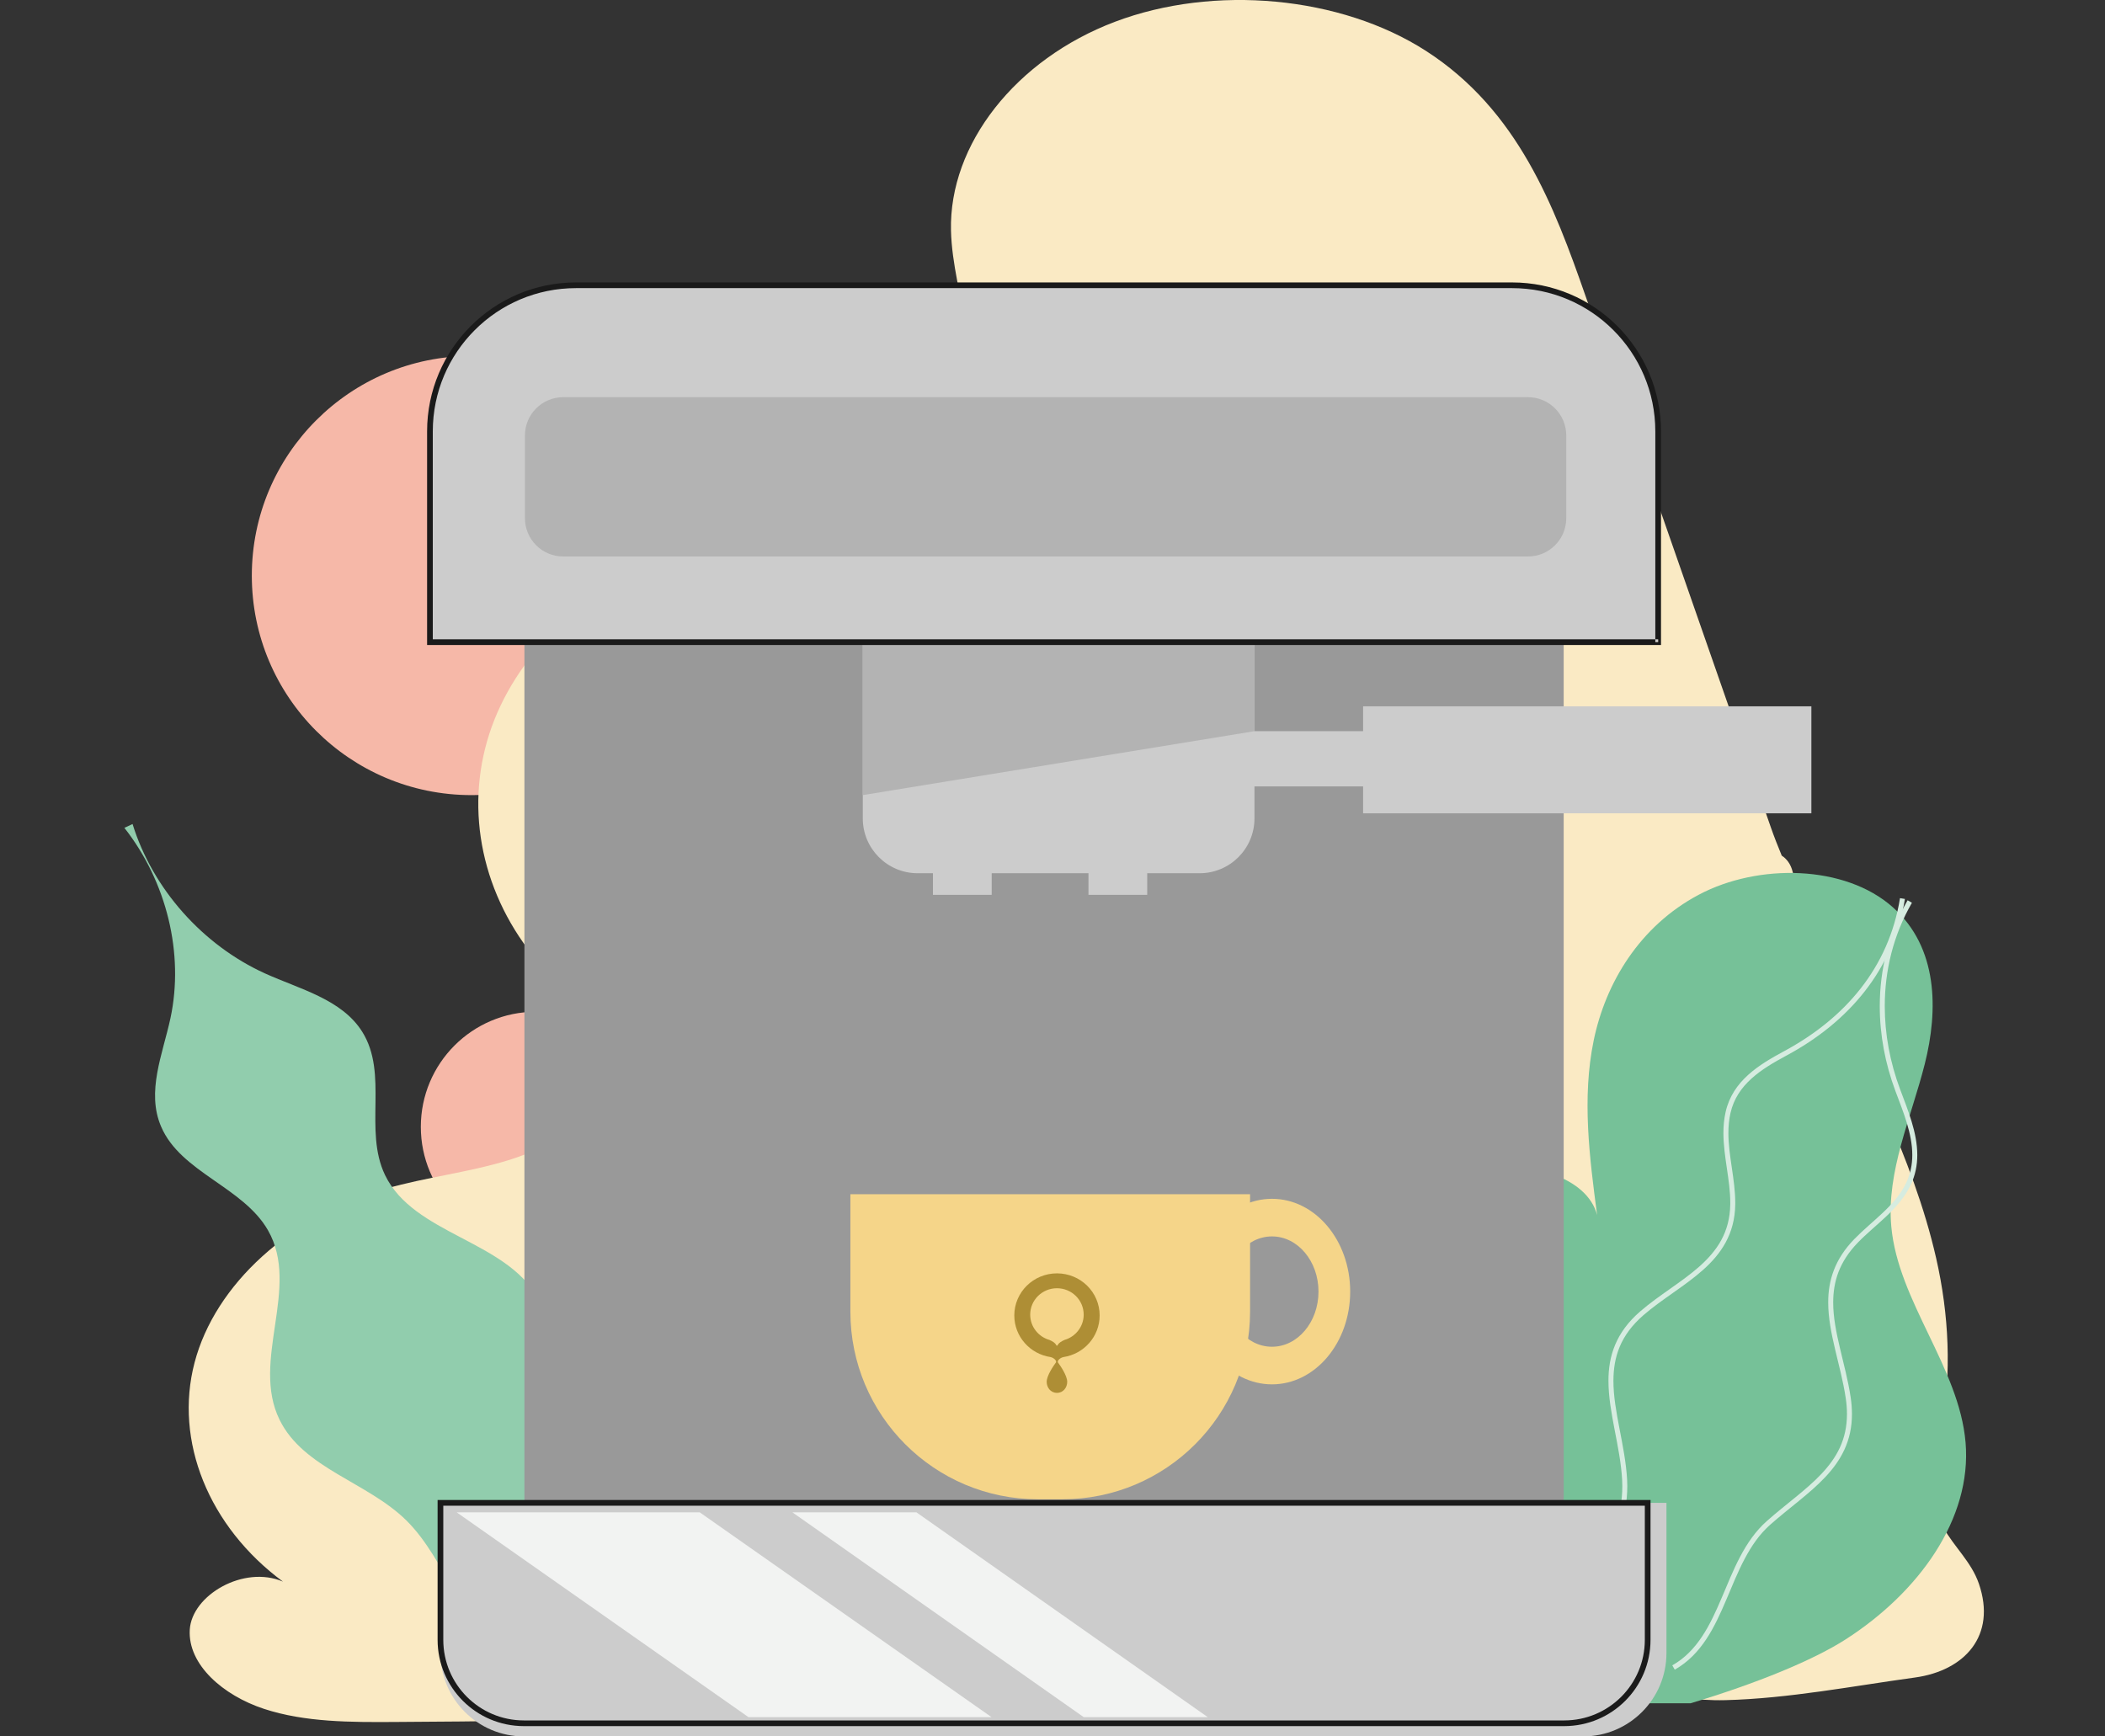 <svg fill="none" height="363" viewBox="0 0 440 363" width="440" xmlns="http://www.w3.org/2000/svg" xmlns:xlink="http://www.w3.org/1999/xlink"><rect x="0" y="0" width="440" height="363" fill="#333333" stroke="none"/><clipPath id="a"><path d="m0 0h440v363h-440z"/></clipPath><clipPath id="b"><path d="m212.016 266.197h17.841v24.977h-17.841z"/></clipPath><g clip-path="url(#a)"><g clip-rule="evenodd" fill-rule="evenodd"><path d="m344.406 283.807c25.353 0 45.9-20.53 45.9-45.877 0-25.349-20.547-45.923-45.9-45.923-25.348 0-45.901 20.574-45.901 45.923 0 25.347 20.553 45.877 45.901 45.877z" fill="#f6b8a8"/><path d="m98.537 166.218c25.352 0 45.9-20.529 45.9-45.878 0-25.348-20.548-45.922-45.9-45.922-25.349 0-45.9 20.574-45.9 45.922 0 25.349 20.552 45.878 45.9 45.878z" fill="#f6b8a8"/><path d="m112.012 259.605c13.283 0 24.047-10.756 24.047-24.035 0-13.28-10.764-24.06-24.047-24.06-13.28 0-24.048 10.78-24.048 24.06 0 13.279 10.768 24.035 24.048 24.035z" fill="#f6b8a8"/><path d="m413.641 331.079c-1.576-4.589-5.192-7.691-7.473-11.834-3.477-6.314-1.48-13.562-.325-20.246 2.09-12.09 1.58-24.032-1.14-35.991-4.876-21.429-15.728-40.707-23.643-61.052-1.052-4.767-2.913-9.584-4.933-14.382-.506-1.757-.98-3.526-1.412-5.309-.387-1.603-1.226-2.711-2.283-3.394-.826-1.998-1.608-3.987-2.296-5.959-12.901-36.998-25.802-73.995-38.703-110.994-6.562-18.821-14.119-38.884-33.371-51.28-17.797-11.459-44.252-13.936-65.002-6.086-20.749 7.849-34.7 25.611-34.279 43.644.325 13.861 8.182 28.515.505 41.009-9.455 15.389-35.548 17.598-55.316 24.828-19.215 7.027-34.342 20.596-40.634 36.446-6.292 15.85-3.651 33.736 7.093 48.047 7.204 9.596 18.342 19.596 14.381 30.287-2.463 6.65-10.398 11.223-18.632 13.755-8.236 2.532-17.124 3.526-25.434 5.904-20.065 5.743-35.768 19.994-40.072 36.371-4.306 16.377 2.934 34.322 18.474 45.796-8.149-3.515-19.065 2.803-19.48 10.076-.415 7.274 6.94 13.707 15.519 16.526 8.578 2.818 18.182 2.801 27.486 2.739 36.386-.241 72.987-.497 108.775-5.634.324-.047.647-.101.972-.149.706 3.017 4.507 5.272 7.661 4.777 27.425-4.303 55.173-6.333 82.933-6.102 13.167.11 26.308.551 39.462-.277 6.644-.419 12.979-.589 19.551.691 6.208 1.209 12.302 2.297 18.655 2.134 13.183-.34 26.54-2.939 39.591-4.73 10.4-1.428 17.099-8.754 13.37-19.611z" fill="#faeac4"/><path d="m27.71 172.261c4.171 13.513 14.64 25.308 27.677 31.232 7.305 3.303 16.031 5.389 20.314 12.174 5.57 8.851.27 20.576 4.781 29.977 5.989 12.413 25.171 13.613 31.927 25.679 5.54 9.901-.119 21.74 1.756 32.737 1.96 11.496 12.135 22.154 9.696 33.293-1.348 6.079-.543 16.966-.543 16.966-1.791-6.127-10.269-6.462-16.171-9.103-10.855-4.848-13.698-18.971-22.199-27.36-8.126-8.029-21.503-10.855-26.502-21.037-6.093-12.372 4.432-27.63-2.432-39.627-5.182-9.067-18.251-12.113-22.332-21.663-3.151-7.304.34-15.181 1.952-22.696 2.872-13.441-.759-28.477-9.634-39.771" fill="#91cdad"/><path d="m259.696 356.071h93.679c13.848-4.149 25.648-9.016 32.389-13.341 15.282-9.804 26.449-25.204 25.092-41.185-1.333-15.683-14.118-29.49-15.527-45.168-1.034-11.493 4.145-22.652 6.995-33.931 2.849-11.279 2.811-24.34-6.661-32.774-10.028-8.928-28.144-9.21-40.546-2.644-12.402 6.565-19.524 18.478-21.998 30.504-2.475 12.026-.88 24.342.719 36.47-2.072-7.96-14.427-11.591-23.729-8.98s-15.857 9.462-21.083 16.355c-14.903 19.66-51.875 72.56-29.33 94.694z" fill="#76c198"/><path d="m338.409 348.073c-2.116-4.396-3.272-8.122-3.274-12.232 0-2.033.285-4.164.887-6.525 1.551-6.103 4.12-12.087 4.126-18.64 0-.443-.012-.889-.037-1.336-.409-7.239-2.87-14.255-2.862-20.672.012-4.95 1.402-9.505 6.3-13.753 3.873-3.349 8.574-6.016 12.375-9.39 3.799-3.366 6.703-7.526 6.787-13.719.002-.121.002-.242.002-.364-.006-4.948-1.439-9.838-1.433-14.591 0-1.405.123-2.797.437-4.177.688-3.014 2.285-5.291 4.386-7.194 2.099-1.901 4.701-3.409 7.335-4.827 12.904-6.945 22.344-17.812 24.738-32.728l-1.027-.166c-2.345 14.555-11.508 25.131-24.205 31.979-2.651 1.428-5.326 2.967-7.539 4.97-2.214 1.999-3.965 4.482-4.703 7.735-.335 1.471-.463 2.942-.463 4.408.007 4.955 1.439 9.846 1.433 14.591 0 .117-.001.233-.002.349-.095 5.859-2.755 9.668-6.438 12.956-3.682 3.277-8.382 5.946-12.363 9.381-5.13 4.416-6.673 9.396-6.661 14.54.009 6.673 2.48 13.686 2.863 20.729.024.428.036.854.036 1.279.006 6.273-2.504 12.176-4.094 18.383-.621 2.43-.918 4.652-.918 6.782-.001 4.313 1.225 8.221 3.376 12.683z" fill="#d6ece0"/><path d="m398.744 188.204c-3.972 6.874-5.824 14.487-5.824 22.143.001 6.001 1.137 12.03 3.281 17.757 1.627 4.334 3.524 8.9 3.518 13.345 0 1.999-.376 3.974-1.324 5.926-2.288 4.737-7.034 7.798-10.802 11.663-4.111 4.223-5.457 8.694-5.45 13.236.008 6.466 2.633 13.107 3.656 19.952.181 1.196.266 2.319.266 3.379-.006 5.355-2.143 9.112-5.316 12.491-3.173 3.372-7.392 6.306-11.421 9.866-4.736 4.199-6.992 10.298-9.443 16.049-2.449 5.765-5.073 11.15-10.332 14.132l.514.905c5.617-3.197 8.315-8.856 10.775-14.629 2.457-5.789 4.696-11.722 9.176-15.677 3.968-3.512 8.205-6.45 11.489-9.932 3.283-3.475 5.605-7.555 5.598-13.205 0-1.115-.089-2.291-.276-3.534-1.061-6.995-3.653-13.614-3.645-19.797.008-4.344 1.232-8.458 5.156-12.512 3.631-3.757 8.511-6.854 10.992-11.932 1.023-2.105 1.429-4.251 1.429-6.381-.006-4.74-1.976-9.399-3.585-13.71-2.102-5.617-3.214-11.523-3.214-17.392 0-7.489 1.809-14.916 5.682-21.622z" fill="#d6ece0"/><path d="m109.619 314.171h217.233v-179.93h-217.233z" fill="#999"/><path d="m346.6 134.241h-256.729v-44.054c0-16.873 13.677-30.551 30.55-30.551h195.628c16.873 0 30.551 13.678 30.551 30.551z" fill="#ccc"/><path d="m330.89 363h-221.381c-9.634 0-17.445-7.81-17.445-17.444v-31.385h256.271v31.385c0 9.634-7.81 17.444-17.445 17.444z" fill="#ccc"/><path d="m250.749 182.551h-58.934c-6.335 0-11.47-5.136-11.47-11.471v-36.839h81.873v36.839c0 6.335-5.135 11.471-11.469 11.471z" fill="#ccc"/><path d="m195.012 187.067h12.278v-6.14h-12.278z" fill="#ccc"/><path d="m227.518 187.067h12.278v-6.14h-12.278z" fill="#ccc"/><path d="m284.923 170.024h93.704v-22.367h-93.704z" fill="#ccc"/><path d="m243.771 164.401h91.841v-11.548h-91.841z" fill="#ccc"/><path d="m265.88 281.538c-5.368 0-9.719-5.163-9.719-11.533 0-6.369 4.351-11.532 9.719-11.532 5.367 0 9.719 5.163 9.719 11.532 0 6.37-4.352 11.533-9.719 11.533zm0-30.927c-9.026 0-16.344 8.684-16.344 19.394 0 10.712 7.318 19.395 16.344 19.395s16.344-8.683 16.344-19.395c0-10.71-7.318-19.394-16.344-19.394z" fill="#f5d589"/><path d="m222.075 313.427h-5.1c-21.661 0-39.222-17.56-39.222-39.222v-24.555h83.544v24.555c0 21.662-17.56 39.222-39.222 39.222z" fill="#f5d589"/></g><g clip-path="url(#b)"><path d="m226.521 274.824c0 2.504-1.693 4.613-4.01 5.287-.652.297-1.199.594-1.489 1.189h-.175c-.289-.591-.829-.886-1.474-1.181-2.329-.663-4.034-2.781-4.034-5.295 0-3.046 2.503-5.515 5.591-5.515s5.591 2.469 5.591 5.515zm3.336.171c0-4.859-3.994-8.798-8.921-8.798-4.926 0-8.92 3.939-8.92 8.798 0 4.406 3.283 8.057 7.569 8.7.726.154 1.31.765 1.146 1.11-.519.705-1.945 2.759-1.945 4.067 0 1.169.804 2.305 2.144 2.305s2.144-1.136 2.144-2.305c0-1.289-1.389-3.305-1.925-4.038-.208-.34.397-.992 1.156-1.141.004-.001.007-.003.012-.003 4.271-.657 7.54-4.299 7.54-8.695z" fill="#ae8e35"/></g><path clip-rule="evenodd" d="m262.218 152.853-81.873 13.365v-31.977h81.873z" fill="#b3b3b3" fill-rule="evenodd"/><path clip-rule="evenodd" d="m346.6 134.241v-.595h-256.135v-43.459c0-8.275 3.352-15.76 8.773-21.182 5.423-5.423 12.908-8.774 21.182-8.774h195.628c8.275 0 15.76 3.352 21.182 8.774s8.774 12.907 8.774 21.182v44.054h.595v-.595.595h.595v-44.054c0-17.201-13.944-31.146-31.146-31.146h-195.628c-17.202 0-31.145 13.945-31.145 31.146v44.649h257.919v-.595z" fill="#1a1a1a" fill-rule="evenodd"/><path clip-rule="evenodd" d="m326.962 360.251v-.594h-217.453c-4.655-.002-8.863-1.886-11.914-4.935-3.051-3.052-4.935-7.26-4.936-11.915v-28.041h251.152v28.041c0 4.655-1.884 8.863-4.935 11.915-3.051 3.049-7.259 4.933-11.914 4.935v1.189c9.962-.001 18.038-8.076 18.038-18.039v-29.23h-253.53v29.23c0 9.963 8.076 18.038 18.04 18.039h217.453z" fill="#1a1a1a" fill-rule="evenodd"/><path clip-rule="evenodd" d="m95.454 316.152 60.998 42.818h50.806l-60.998-42.818z" fill="#f2f3f2" fill-rule="evenodd"/><path clip-rule="evenodd" d="m165.629 316.152 60.901 42.818h25.925l-60.9-42.818z" fill="#f2f3f2" fill-rule="evenodd"/><path clip-rule="evenodd" d="m109.727 108.332c0 4.418 3.582 8 8 8h201.661c4.418 0 8-3.582 8-8v-17.303c0-4.418-3.582-8-8-8h-201.661c-4.418 0-8 3.582-8 8z" fill="#b3b3b3" fill-rule="evenodd"/></g></svg>